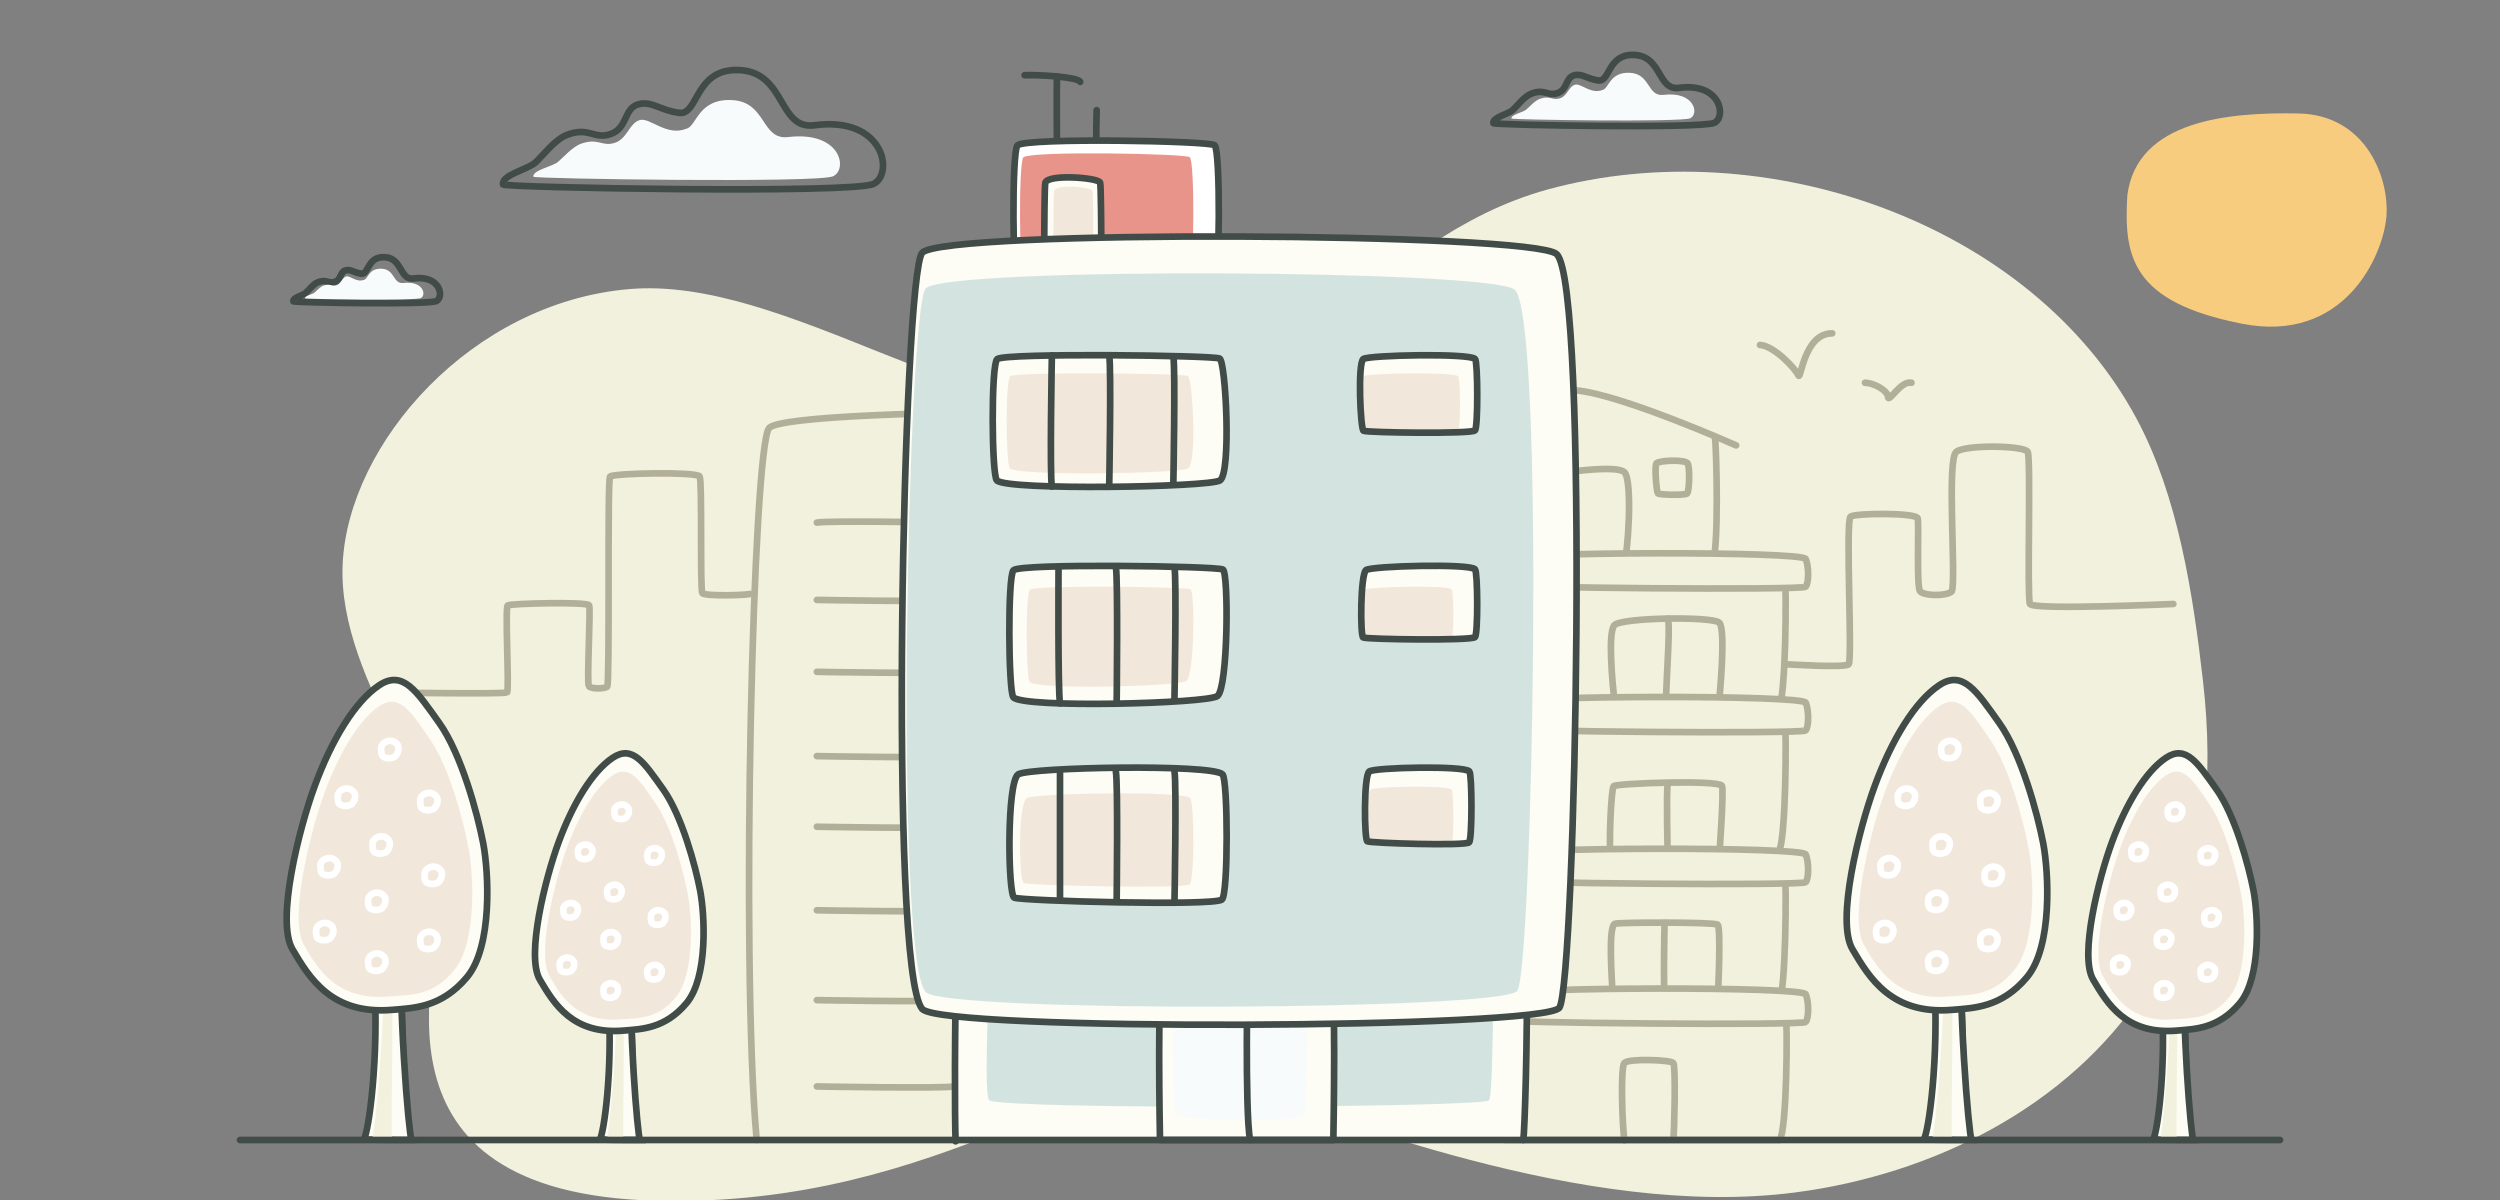 <svg width="375" height="180" viewBox="0 0 375 180" fill="none" xmlns="http://www.w3.org/2000/svg">
<rect x="0" y="0" width="375" height="180" fill="#808080" stroke="none"/>
<g clip-path="url(#clip0_8910_57676)">
<path d="M344.739 17.018C354.984 17.205 358.461 26.845 357.952 32.585C357.443 38.325 351.689 51.58 336.302 48.558C319.742 45.308 318.555 38.504 319.098 29.302C320.546 17.936 334.494 16.829 344.739 17.018Z" fill="#F8CC7E"/>
<path d="M323.94 144.79C331.05 131.61 332.1 116.59 330.44 102.07C328.96 89.19 326.73 74.43 320.49 62.81C304.69 33.37 264.69 19.55 232.23 28.4C218.69 32.11 209.19 40.65 198.32 48.8C190.28 54.82 181.46 60.7 171.07 61.9C146.2 64.78 117.89 41.31 94.3 43.37C70.71 45.43 52.28 66.43 51.4 84.55C50.52 102.67 68.55 121.21 66.84 133.56C65.13 145.92 53.97 178.87 98.14 180.1C142.31 181.34 165.47 156.62 182.63 161.98C199.79 167.33 237.52 182.99 269.26 178.87C289.96 176.18 310.21 166.02 321.57 148.74C322.42 147.45 323.21 146.13 323.93 144.78L323.94 144.79Z" fill="#F2F1DD"/>
<path d="M224.005 18.474C224.047 18.754 255.35 19.326 257.163 18.42C258.976 17.514 258.117 12.343 251.861 13.178C248.623 13.607 249.321 8.508 245.23 8.246C241.139 7.983 241.514 12.295 239.773 12.069C238.031 11.842 237.28 10.959 236.081 11.311C234.811 11.687 235.157 13.428 233.642 13.959C232.127 14.49 231.722 13.267 229.706 14.049C228.645 14.46 227.607 15.85 226.921 16.494C226.235 17.138 223.88 17.603 224.005 18.474Z" stroke="#414C48" stroke-miterlimit="10"/>
<path d="M226.721 17.778C226.753 17.966 252.152 18.35 253.52 17.742C254.887 17.135 254.239 13.669 249.521 14.229C247.078 14.516 247.605 11.099 244.519 10.923C241.433 10.747 241.329 13.3 240.403 13.485C238.645 14.195 237.164 12.468 236.26 12.704C235.302 12.956 235.133 14.396 233.99 14.752C232.848 15.108 232.542 14.289 231.022 14.812C230.221 15.088 229.438 16.019 228.921 16.451C228.404 16.883 226.627 17.195 226.721 17.778Z" fill="#F8FBFB"/>
<path d="M44.003 45.196C44.03 45.377 64.285 45.748 65.458 45.161C66.632 44.574 66.076 41.229 62.028 41.769C59.932 42.047 60.384 38.748 57.737 38.578C55.09 38.408 55.333 41.198 54.206 41.051C53.079 40.905 52.593 40.334 51.817 40.561C50.995 40.804 51.219 41.931 50.239 42.275C49.259 42.618 48.996 41.827 47.692 42.332C47.005 42.599 46.334 43.498 45.89 43.915C45.446 44.331 43.922 44.632 44.003 45.196Z" stroke="#414C48" stroke-miterlimit="10"/>
<path d="M45.761 44.746C45.782 44.868 62.216 45.116 63.101 44.723C63.986 44.33 63.567 42.087 60.514 42.449C58.933 42.636 59.274 40.424 57.277 40.31C55.281 40.197 55.213 41.849 54.614 41.968C53.477 42.428 52.518 41.31 51.933 41.463C51.313 41.626 51.204 42.558 50.465 42.788C49.725 43.018 49.527 42.488 48.544 42.827C48.026 43.005 47.519 43.608 47.184 43.887C46.85 44.167 45.7 44.368 45.761 44.746Z" fill="#F8FBFB"/>
<path d="M75.45 27.669C75.52 28.139 128.01 29.099 131.05 27.579C134.09 26.059 132.65 17.389 122.16 18.789C116.73 19.509 117.9 10.959 111.04 10.519C104.18 10.079 104.81 17.309 101.89 16.929C98.971 16.549 97.71 15.069 95.7 15.659C93.57 16.289 94.15 19.209 91.611 20.099C89.07 20.989 88.39 18.939 85.01 20.249C83.23 20.939 81.49 23.269 80.34 24.349C79.19 25.429 75.24 26.209 75.45 27.669Z" stroke="#414C48" stroke-miterlimit="10"/>
<path d="M80.006 26.51C80.059 26.825 122.649 27.468 124.941 26.45C127.234 25.431 126.148 19.619 118.236 20.558C114.141 21.04 115.023 15.309 109.849 15.015C104.675 14.72 104.5 19.002 102.948 19.311C100 20.502 97.516 17.606 96 18.002C94.394 18.424 94.11 20.839 92.195 21.436C90.279 22.032 89.766 20.658 87.217 21.536C85.874 21.999 84.562 23.561 83.694 24.285C82.827 25.008 79.848 25.531 80.006 26.51Z" fill="#F8FBFB"/>
<path d="M158.54 22.748C158.54 22.748 158.48 12.979 158.54 11.479" stroke="#414C48" stroke-linecap="round" stroke-linejoin="round"/>
<path d="M164.5 16.529C164.5 16.529 164.36 21.069 164.5 22.749" stroke="#414C48" stroke-linecap="round" stroke-linejoin="round"/>
<path d="M113.5 171.002C111.04 143.752 112.96 66.719 115.38 64.189C118.73 60.689 206.96 61.159 210.53 64.399C214.76 68.239 213.39 146.672 211.5 171.002" stroke="#B2AF99" stroke-linecap="round" stroke-linejoin="round"/>
<path d="M142.21 78.391C142.21 78.391 124.28 78.061 122.53 78.391" stroke="#B2AF99" stroke-linecap="round" stroke-linejoin="round"/>
<path d="M122.53 89.986C122.53 89.986 140.46 90.316 142.21 89.986" stroke="#B2AF99" stroke-linecap="round" stroke-linejoin="round"/>
<path d="M122.53 100.775C122.53 100.775 140.46 101.105 142.21 100.775" stroke="#B2AF99" stroke-linecap="round" stroke-linejoin="round"/>
<path d="M122.53 113.416C122.53 113.416 140.46 113.746 142.21 113.416" stroke="#B2AF99" stroke-linecap="round" stroke-linejoin="round"/>
<path d="M122.53 124.01C122.53 124.01 140.46 124.34 142.21 124.01" stroke="#B2AF99" stroke-linecap="round" stroke-linejoin="round"/>
<path d="M122.53 136.541C122.53 136.541 140.46 136.871 142.21 136.541" stroke="#B2AF99" stroke-linecap="round" stroke-linejoin="round"/>
<path d="M122.53 150.018C122.53 150.018 140.46 150.348 142.21 150.018" stroke="#B2AF99" stroke-linecap="round" stroke-linejoin="round"/>
<path d="M122.53 162.971C122.53 162.971 141.28 163.301 143.11 162.971" stroke="#B2AF99" stroke-linecap="round" stroke-linejoin="round"/>
<path d="M56 103.865C57.058 103.865 75.692 104.157 76.055 103.865C76.418 103.573 75.718 91.083 76.165 90.804C76.613 90.526 88.126 90.234 88.373 90.804C88.619 91.375 87.996 102.505 88.334 102.933C88.671 103.361 90.657 103.348 91.079 102.991C91.501 102.634 91.073 72.004 91.507 71.486C91.942 70.967 104.539 70.734 104.948 71.466C105.357 72.199 104.98 88.502 105.357 88.982C105.733 89.462 112.637 89.319 113 88.982" stroke="#B2AF99" stroke-miterlimit="10"/>
<path d="M235.3 70.808C235.3 70.808 242.45 69.768 243.64 70.808C244.99 71.998 244.11 84.048 243.64 83.978C243.17 83.908 234.04 83.978 234.04 83.978L235.31 70.808H235.3Z" stroke="#B2AF99" stroke-linecap="round" stroke-linejoin="round"/>
<path d="M230 85.253C258.89 85.253 267.47 85.003 267.73 86.443C267.99 87.883 267.9 104.813 266.8 106.203H225.86C225.86 106.203 225.08 90.263 225.16 87.713C225.24 85.163 230 85.253 230 85.253Z" stroke="#B2AF99" stroke-linecap="round" stroke-linejoin="round"/>
<path d="M242.14 104.968C241.85 102.248 241.17 94.958 242.14 93.788C243.11 92.618 256.84 92.428 257.89 93.398C258.94 94.368 257.89 104.968 257.89 104.968" stroke="#B2AF99" stroke-linecap="round" stroke-linejoin="round"/>
<path d="M250 106.199C249.62 105.169 250.69 93.839 250.16 92.799" stroke="#B2AF99" stroke-linecap="round" stroke-linejoin="round"/>
<path d="M230 106.808C258.89 106.808 267.47 106.558 267.73 107.998C267.99 109.438 267.9 126.368 266.8 127.758H225.86C225.86 127.758 225.08 111.818 225.16 109.268C225.24 106.718 230 106.808 230 106.808Z" stroke="#B2AF99" stroke-linecap="round" stroke-linejoin="round"/>
<path d="M241.64 128.778C241.27 127.358 241.66 118.338 242.05 117.918C242.44 117.498 257.68 116.958 258.29 117.858C258.62 118.358 257.9 128.288 257.9 128.288" stroke="#B2AF99" stroke-linecap="round" stroke-linejoin="round"/>
<path d="M250.16 128.777C250.16 128.777 249.92 118.527 250.16 117.627" stroke="#B2AF99" stroke-linecap="round" stroke-linejoin="round"/>
<path d="M230 129.558C258.89 129.558 267.47 129.308 267.73 130.748C267.99 132.188 267.9 149.118 266.8 150.508H225.86C225.86 150.508 225.08 134.568 225.16 132.018C225.24 129.468 230 129.558 230 129.558Z" stroke="#B2AF99" stroke-linecap="round" stroke-linejoin="round"/>
<path d="M241.91 149.398C241.81 147.278 241.15 138.758 242.28 138.548C243.41 138.338 257.15 138.298 257.65 138.698C258.15 139.098 257.75 148.788 257.65 149.488" stroke="#B2AF99" stroke-linecap="round" stroke-linejoin="round"/>
<path d="M249.68 138.643C249.68 138.643 249.45 149.393 249.77 150.003" stroke="#B2AF99" stroke-linecap="round" stroke-linejoin="round"/>
<path d="M257.23 65.5C257.48 66.94 257.89 83.25 256.78 84.64H215.84C215.84 84.64 215.06 68.7 215.14 66.15C215.22 63.6 219.98 63.69 219.98 63.69" stroke="#B2AF99" stroke-linecap="round" stroke-linejoin="round"/>
<path d="M225.48 83.862C227.14 82.772 270.39 82.642 270.87 83.852C271.35 85.062 271.33 87.472 270.85 88.012C270.37 88.552 225.07 88.192 223.98 87.652C222.89 87.112 223.18 85.372 225.47 83.862H225.48Z" fill="#F2F1DD" stroke="#B2AF99" stroke-linecap="round" stroke-linejoin="round"/>
<path d="M225.48 105.417C227.14 104.327 270.39 104.197 270.87 105.407C271.35 106.617 271.33 109.027 270.85 109.567C270.37 110.107 225.07 109.747 223.98 109.207C222.89 108.667 223.18 106.927 225.47 105.417H225.48Z" fill="#F2F1DD" stroke="#B2AF99" stroke-linecap="round" stroke-linejoin="round"/>
<path d="M225.48 128.183C227.14 127.093 270.39 126.963 270.87 128.173C271.35 129.383 271.33 131.793 270.85 132.333C270.37 132.873 225.07 132.513 223.98 131.973C222.89 131.433 223.18 129.693 225.47 128.183H225.48Z" fill="#F2F1DD" stroke="#B2AF99" stroke-linecap="round" stroke-linejoin="round"/>
<path d="M229.88 151.018C258.975 151.018 267.615 150.779 267.877 152.153C268.139 153.527 268.049 169.676 266.941 171.002H225.711C225.711 171.002 224.925 155.797 225.006 153.364C225.086 150.932 229.88 151.018 229.88 151.018Z" stroke="#B2AF99" stroke-linecap="round" stroke-linejoin="round"/>
<path d="M225.48 149.151C227.14 148.061 270.39 147.932 270.87 149.142C271.35 150.352 271.33 152.762 270.85 153.302C270.37 153.842 225.07 153.482 223.98 152.942C222.89 152.402 223.18 150.661 225.47 149.151H225.48Z" fill="#F2F1DD" stroke="#B2AF99" stroke-linecap="round" stroke-linejoin="round"/>
<path d="M260.42 66.809C260.42 66.809 243.05 59.089 236.33 58.549" stroke="#B2AF99" stroke-linecap="round" stroke-linejoin="round"/>
<path d="M248.47 69.5C248.78 69.06 252.89 68.87 253.18 69.55C253.47 70.23 253.43 73.59 253.06 74.03C252.82 74.31 248.88 74.25 248.68 74C248.48 73.75 248.15 69.94 248.47 69.49V69.5Z" stroke="#B2AF99" stroke-linecap="round" stroke-linejoin="round"/>
<path d="M243.66 171.062C243.35 169.022 243.04 160.142 243.66 159.442C244.28 158.742 250.61 158.982 251 159.442C251.39 159.902 251.15 169.862 251 170.902" stroke="#B2AF99" stroke-linecap="round" stroke-linejoin="round"/>
<path d="M152.64 21.78C154.18 20.62 181.41 21.13 182.19 21.78C183.1 22.53 182.98 42.37 182.13 43.18C180.97 44.29 153.72 43.82 152.69 43.28C151.86 42.84 151.75 22.45 152.63 21.79L152.64 21.78Z" fill="white" stroke="#414C48" stroke-linecap="round" stroke-linejoin="round"/>
<path d="M153.526 23.579C154.825 22.611 177.808 23.037 178.467 23.579C179.235 24.205 179.134 40.762 178.416 41.438C177.437 42.364 154.437 41.972 153.568 41.521C152.867 41.154 152.774 24.138 153.517 23.587L153.526 23.579Z" fill="#E9948A"/>
<path d="M156.81 27.391C157.24 26.071 164.8 26.651 165.02 27.391C165.27 28.251 165.24 50.901 165 51.811C164.68 53.071 157.11 52.541 156.82 51.921C156.59 51.421 156.56 28.151 156.8 27.391H156.81Z" fill="#FDFCF5" stroke="#414C48" stroke-linecap="round" stroke-linejoin="round"/>
<path d="M158.124 28.638C158.425 27.571 163.724 28.04 163.878 28.638C164.053 29.334 164.032 47.645 163.864 48.381C163.64 49.399 158.334 48.971 158.131 48.47C157.97 48.065 157.949 29.253 158.117 28.638H158.124Z" fill="#F2E7DB"/>
<path d="M143.34 171.198C143.06 164.198 143.25 118.888 145.69 117.378C148.53 115.618 223.12 115.858 226.14 117.488C230.3 119.738 228.88 168.172 228.5 171.002" fill="#FDFCF5"/>
<path d="M143.34 171.198C143.06 164.198 143.25 118.888 145.69 117.378C148.53 115.618 223.12 115.858 226.14 117.488C230.3 119.738 228.88 168.172 228.5 171.002" stroke="#414C48" stroke-linecap="round" stroke-linejoin="round"/>
<path d="M223.746 116.002C223.992 122.179 224.304 164.104 223.361 165.05C222.274 166.137 151.036 166.489 148.38 165.05C146.965 163.62 149.932 118.973 150.266 116.476" fill="#D3E4E0"/>
<path d="M199.5 144.493C198.5 143.493 175.5 142.997 174.5 144.497C173.5 145.996 174 170.999 174 170.999H200C200 170.999 200.5 145.493 199.5 144.493Z" fill="#FDFCF5" stroke="#414C48" stroke-linecap="round" stroke-linejoin="round"/>
<path d="M176.476 167.279C177.238 168.044 194.762 168.424 195.524 167.277C196.286 166.13 195.905 147.002 195.905 147.002L176.095 147.002C176.095 147.002 175.714 166.514 176.476 167.279Z" fill="#F8FBFB"/>
<path d="M187.14 145.42C187.14 145.42 186.71 166.296 187.5 171.006" stroke="#414C48" stroke-linecap="round" stroke-linejoin="round"/>
<path d="M138.34 151.36C133.19 145.46 135.46 40.91 138.34 37.9C141.69 34.4 229.92 34.87 233.49 38.11C238.41 42.58 236.34 147.2 233.92 151.14C231.96 154.33 141.29 154.73 138.34 151.35V151.36Z" fill="#FDFCF5" stroke="#414C48" stroke-linecap="round" stroke-linejoin="round"/>
<path d="M138.85 148.812C134.068 143.323 136.176 46.062 138.85 43.261C141.961 40.005 223.898 40.443 227.213 43.457C231.782 47.615 229.86 144.942 227.613 148.607C225.792 151.575 141.59 151.947 138.85 148.803V148.812Z" fill="#D3E4E0"/>
<path d="M204.492 53.57C205.342 52.97 220.482 52.67 221.272 53.57C221.672 54.03 221.722 63.89 221.242 64.29C220.582 64.84 205.112 64.61 204.532 64.34C204.062 64.12 203.632 54.18 204.502 53.57H204.492Z" fill="#FDFCF5"/>
<path d="M204.419 56.442C205.144 55.977 218.057 55.745 218.731 56.442C219.072 56.798 219.115 64.432 218.706 64.742C218.143 65.168 204.948 64.99 204.453 64.78C204.053 64.61 203.686 56.914 204.428 56.442H204.419Z" fill="#F2E7DB"/>
<path d="M204.492 53.851C205.342 53.251 220.482 52.951 221.272 53.851C221.672 54.311 221.722 64.171 221.242 64.571C220.582 65.121 205.112 64.891 204.532 64.621C204.062 64.401 203.632 54.461 204.502 53.851H204.492Z" stroke="#414C48" stroke-linecap="round" stroke-linejoin="round"/>
<path d="M204.749 85.629C205.599 85.029 220.299 84.629 221.079 85.529C221.479 85.99 221.539 95.299 221.059 95.71C220.399 96.26 204.889 96.04 204.299 95.76C203.829 95.54 203.869 86.24 204.739 85.62L204.749 85.629Z" fill="#FDFCF5"/>
<path d="M204.603 88.456C205.287 88.022 217.115 87.732 217.742 88.384C218.064 88.717 218.113 95.459 217.726 95.756C217.195 96.154 204.715 95.995 204.24 95.792C203.862 95.633 203.894 88.898 204.595 88.449L204.603 88.456Z" fill="#F2E7DB"/>
<path d="M183 72.07C181.3 73.09 151.1 73.61 149.53 72.07C148.74 71.3 148.64 54.54 149.59 53.85C150.91 52.91 181.77 53.3 182.93 53.77C183.87 54.14 184.72 71.03 182.99 72.07H183Z" fill="#FDFCF5" stroke="#414C48" stroke-linecap="round" stroke-linejoin="round"/>
<path d="M178.211 70.266C176.854 71.04 152.75 71.435 151.497 70.266C150.866 69.682 150.787 56.962 151.545 56.438C152.598 55.725 177.229 56.021 178.155 56.378C178.905 56.658 179.583 69.477 178.203 70.266H178.211Z" fill="#F2E7DB"/>
<path d="M205.655 115.57C206.505 114.97 219.885 114.67 220.665 115.57C221.065 116.03 221.095 125.82 220.615 126.22C219.955 126.77 205.935 126.33 205.355 126.06C204.885 125.84 204.785 116.18 205.655 115.57Z" fill="#FDFCF5"/>
<path d="M205.533 118.447C206.225 117.977 217.117 117.742 217.752 118.447C218.077 118.808 218.102 126.482 217.711 126.795C217.174 127.227 205.761 126.882 205.289 126.67C204.907 126.498 204.825 118.925 205.533 118.447Z" fill="#F2E7DB"/>
<path d="M204.931 85.497C205.781 84.897 220.481 84.497 221.261 85.397C221.661 85.857 221.721 95.167 221.241 95.577C220.581 96.127 205.071 95.907 204.481 95.627C204.011 95.407 204.051 86.107 204.921 85.487L204.931 85.497Z" stroke="#414C48" stroke-linecap="round" stroke-linejoin="round"/>
<path d="M182.61 104.412C181.02 105.532 153.48 106.282 152 104.592C151.26 103.742 151.13 86.282 152.03 85.522C153.27 84.482 182.34 84.912 183.43 85.422C184.31 85.832 184.23 103.272 182.6 104.412H182.61Z" fill="#FDFCF5" stroke="#414C48" stroke-linecap="round" stroke-linejoin="round"/>
<path d="M177.943 102.153C176.723 102.965 155.596 103.508 154.461 102.283C153.893 101.667 153.793 89.015 154.484 88.464C155.435 87.71 177.736 88.022 178.572 88.392C179.247 88.689 179.186 101.327 177.935 102.153H177.943Z" fill="#F2E7DB"/>
<path d="M205.402 115.711C206.252 115.111 219.632 114.811 220.412 115.711C220.812 116.171 220.842 125.961 220.362 126.361C219.702 126.911 205.682 126.471 205.102 126.201C204.632 125.981 204.532 116.321 205.402 115.711Z" stroke="#414C48" stroke-linecap="round" stroke-linejoin="round"/>
<path d="M152.74 116.146C154.47 115.086 181.77 114.556 183.38 116.146C184.19 116.946 184.26 134.236 183.28 134.946C181.93 135.926 153.33 135.136 152.14 134.656C151.18 134.266 150.98 117.216 152.75 116.136L152.74 116.146Z" fill="#FDFCF5" stroke="#414C48" stroke-linecap="round" stroke-linejoin="round"/>
<path d="M154.057 119.695C155.437 118.963 177.22 118.597 178.504 119.695C179.151 120.248 179.206 132.189 178.424 132.679C177.347 133.356 154.528 132.81 153.578 132.479C152.812 132.209 152.653 120.434 154.065 119.688L154.057 119.695Z" fill="#F2E7DB"/>
<path d="M157.78 53.307C157.78 53.307 157.45 71.237 157.78 72.987" stroke="#414C48" stroke-linecap="round" stroke-linejoin="round"/>
<path d="M166.38 72.989C166.38 72.989 166.71 55.059 166.38 53.309" stroke="#414C48" stroke-linecap="round" stroke-linejoin="round"/>
<path d="M176 72.504C176 72.504 176.33 55.254 176 53.504" stroke="#414C48" stroke-linecap="round" stroke-linejoin="round"/>
<path d="M158.78 85.08C158.78 85.08 158.67 103.752 159 105.502" stroke="#414C48" stroke-linecap="round" stroke-linejoin="round"/>
<path d="M167.5 105.502C167.5 105.502 167.71 86.83 167.38 85.08" stroke="#414C48" stroke-linecap="round" stroke-linejoin="round"/>
<path d="M176.17 104.76C176.17 104.76 176.5 86.83 176.17 85.08" stroke="#414C48" stroke-linecap="round" stroke-linejoin="round"/>
<path d="M159 116.002C159 116.002 159 133.312 159 135.002" stroke="#414C48" stroke-linecap="round" stroke-linejoin="round"/>
<path d="M167.5 135.002C167.5 135.002 167.71 117.486 167.38 115.736" stroke="#414C48" stroke-linecap="round" stroke-linejoin="round"/>
<path d="M176.17 135.42C176.17 135.42 176.5 117.49 176.17 115.74" stroke="#414C48" stroke-linecap="round" stroke-linejoin="round"/>
<path d="M153.69 11.279C155.78 11.199 161.68 11.529 162.03 12.279" stroke="#414C48" stroke-linecap="round" stroke-linejoin="round"/>
<path d="M96.591 144.214C97.483 142.376 97.839 141.199 97.839 141.199" stroke="#414C48" stroke-miterlimit="10" stroke-linecap="round"/>
<path d="M95.103 146.103C96.203 146.234 99.978 145.6 99.978 145.6" stroke="#414C48" stroke-miterlimit="10" stroke-linecap="round"/>
<path d="M94.118 139.849C94.474 139.23 95.831 136.801 95.831 136.801" stroke="#414C48" stroke-miterlimit="10" stroke-linecap="round"/>
<path d="M91.037 139.354C90.791 137.947 90.134 136.946 89.866 136.432" stroke="#414C48" stroke-miterlimit="10" stroke-linecap="round"/>
<path d="M97.537 130.818C98.235 131.215 94.57 134.787 94.046 135.184C93.872 135.184 93.697 133.483 93.859 133.409C94.732 133.012 97.188 130.62 97.537 130.818Z" fill="#F2F1DD" stroke="#414C48"/>
<path d="M93.429 131.545C92.624 130.374 91.847 129.236 91.448 128.398" stroke="#414C48" stroke-miterlimit="10" stroke-linecap="round"/>
<path d="M87.367 136.831C86.272 137.379 92.018 142.303 92.839 142.85C93.112 142.85 93.64 141.31 93.386 141.209C92.018 140.662 87.914 136.558 87.367 136.831Z" fill="#F2F1DD" stroke="#414C48"/>
<path d="M101.821 141.211C103.264 141.707 95.688 146.175 94.605 146.671C94.245 146.671 93.549 145.274 93.884 145.182C95.688 144.686 101.099 140.963 101.821 141.211Z" fill="#F2F1DD" stroke="#414C48"/>
<path d="M95.382 170.877C95.13 170.313 94.758 153.712 94.435 143.414C94.019 130.303 94.342 122.758 93.461 122.917C92.722 123.053 93.045 137.045 92.498 150.062C92.066 160.311 91.344 169.99 90.9 170.822C92.361 170.893 95.382 170.877 95.382 170.877Z" fill="#FDFCF5" stroke="#414C48" stroke-miterlimit="10"/>
<path d="M95.984 170.99C95.646 170.424 94.22 153.537 94.712 143.42C94.154 130.258 94.588 122.683 93.404 122.842C92.412 122.98 92.015 137.173 91.28 150.241C91.92 160.826 90.56 170.1 89.965 170.935C91.927 171.006 95.984 170.99 95.984 170.99Z" fill="#FDFCF5" stroke="#414C48" stroke-miterlimit="10"/>
<path d="M93.521 170.72C93.368 170.161 93.719 153.855 93.521 143.635C93.267 130.623 94.059 123.232 93.521 123.389C93.07 123.525 92.916 137.414 92.582 150.334C92.318 160.505 91.33 169.895 91.059 170.72C91.951 170.791 93.521 170.72 93.521 170.72Z" fill="#F2F1DD"/>
<path d="M93.56 154.588C96.225 154.358 99.749 154.33 102.982 150.461C106.216 146.593 105.724 137.241 105.023 133.586C104.323 129.931 102.282 122.336 99.469 118.397C96.657 114.457 94.9 111.644 91.875 113.685C88.849 115.726 85.932 120.52 83.787 126.342C81.807 131.726 78.863 143.359 80.975 146.948C83.087 150.538 85.905 155.244 93.56 154.588Z" fill="#FDFCF5" stroke="#414C48" stroke-miterlimit="10"/>
<path d="M93.235 152.888C95.541 152.681 98.634 152.996 101.432 149.508C104.23 146.021 103.804 137.591 103.198 134.296C102.592 131.001 100.826 124.155 98.393 120.603C95.959 117.052 94.439 114.516 91.821 116.356C89.203 118.196 86.679 122.517 84.823 127.765C83.109 132.619 80.562 143.106 82.39 146.342C84.217 149.577 86.611 153.48 93.235 152.888Z" fill="#F2E7DB"/>
<path d="M88.328 128.721C88.635 128.551 88.788 128.137 88.832 127.991C88.899 127.76 88.873 127.347 88.799 127.244C88.105 126.27 87.058 126.772 86.818 127.195C86.626 127.391 86.651 128.188 86.809 128.523C86.968 128.859 87.815 129.004 88.328 128.721Z" stroke="white" stroke-miterlimit="10"/>
<path d="M86.139 137.481C86.446 137.311 86.6 136.897 86.643 136.751C86.71 136.519 86.684 136.107 86.611 136.003C85.917 135.03 84.87 135.531 84.63 135.955C84.437 136.15 84.462 136.947 84.62 137.283C84.779 137.618 85.626 137.763 86.139 137.481Z" stroke="white" stroke-miterlimit="10"/>
<path d="M93.8 122.707C94.107 122.538 94.26 122.123 94.303 121.977C94.371 121.746 94.345 121.334 94.271 121.23C93.577 120.256 92.53 120.758 92.29 121.181C92.097 121.377 92.122 122.174 92.281 122.509C92.439 122.845 93.287 122.99 93.8 122.707Z" stroke="white" stroke-miterlimit="10"/>
<path d="M92.706 134.744C93.013 134.575 93.166 134.16 93.209 134.014C93.277 133.783 93.251 133.371 93.177 133.267C92.483 132.293 91.436 132.795 91.196 133.218C91.003 133.414 91.028 134.211 91.187 134.547C91.345 134.882 92.192 135.027 92.706 134.744Z" stroke="white" stroke-miterlimit="10"/>
<path d="M98.725 129.268C99.031 129.098 99.185 128.684 99.228 128.538C99.295 128.306 99.27 127.894 99.196 127.79C98.502 126.817 97.455 127.318 97.215 127.742C97.022 127.938 97.047 128.735 97.206 129.07C97.364 129.405 98.211 129.55 98.725 129.268Z" stroke="white" stroke-miterlimit="10"/>
<path d="M99.272 138.567C99.579 138.397 99.732 137.983 99.775 137.837C99.843 137.605 99.817 137.193 99.743 137.089C99.049 136.116 98.002 136.617 97.762 137.041C97.569 137.236 97.594 138.033 97.753 138.369C97.911 138.704 98.758 138.849 99.272 138.567Z" stroke="white" stroke-miterlimit="10"/>
<path d="M85.592 145.676C85.899 145.506 86.053 145.092 86.096 144.946C86.163 144.715 86.137 144.302 86.063 144.199C85.37 143.225 84.323 143.727 84.082 144.15C83.89 144.346 83.915 145.143 84.073 145.478C84.232 145.814 85.079 145.959 85.592 145.676Z" stroke="white" stroke-miterlimit="10"/>
<path d="M92.158 149.518C92.465 149.348 92.619 148.934 92.662 148.788C92.729 148.556 92.704 148.144 92.63 148.04C91.936 147.067 90.889 147.568 90.649 147.992C90.456 148.188 90.481 148.985 90.639 149.32C90.798 149.655 91.645 149.8 92.158 149.518Z" stroke="white" stroke-miterlimit="10"/>
<path d="M92.158 141.852C92.465 141.682 92.619 141.268 92.662 141.122C92.729 140.89 92.704 140.478 92.63 140.374C91.936 139.401 90.889 139.902 90.649 140.326C90.456 140.522 90.481 141.319 90.639 141.654C90.798 141.989 91.645 142.134 92.158 141.852Z" stroke="white" stroke-miterlimit="10"/>
<path d="M98.725 146.772C99.031 146.602 99.185 146.188 99.228 146.042C99.295 145.81 99.27 145.398 99.196 145.294C98.502 144.321 97.455 144.822 97.215 145.246C97.022 145.441 97.047 146.238 97.206 146.574C97.364 146.909 98.211 147.054 98.725 146.772Z" stroke="white" stroke-miterlimit="10"/>
<path d="M329.591 144.214C330.483 142.376 330.839 141.199 330.839 141.199" stroke="#414C48" stroke-miterlimit="10" stroke-linecap="round"/>
<path d="M328.103 146.103C329.203 146.234 332.978 145.6 332.978 145.6" stroke="#414C48" stroke-miterlimit="10" stroke-linecap="round"/>
<path d="M327.118 139.849C327.474 139.23 328.831 136.801 328.831 136.801" stroke="#414C48" stroke-miterlimit="10" stroke-linecap="round"/>
<path d="M324.037 139.354C323.791 137.947 323.134 136.946 322.866 136.432" stroke="#414C48" stroke-miterlimit="10" stroke-linecap="round"/>
<path d="M330.537 130.818C331.235 131.215 327.57 134.787 327.046 135.184C326.872 135.184 326.697 133.483 326.859 133.409C327.732 133.012 330.188 130.62 330.537 130.818Z" fill="#F2F1DD" stroke="#414C48"/>
<path d="M326.429 131.545C325.624 130.374 324.847 129.236 324.448 128.398" stroke="#414C48" stroke-miterlimit="10" stroke-linecap="round"/>
<path d="M320.367 136.831C319.272 137.379 325.018 142.303 325.839 142.85C326.112 142.85 326.64 141.31 326.386 141.209C325.018 140.662 320.914 136.558 320.367 136.831Z" fill="#F2F1DD" stroke="#414C48"/>
<path d="M334.821 141.211C336.264 141.707 328.688 146.175 327.605 146.671C327.245 146.671 326.549 145.274 326.884 145.182C328.688 144.686 334.099 140.963 334.821 141.211Z" fill="#F2F1DD" stroke="#414C48"/>
<path d="M328.382 170.877C328.13 170.313 327.758 153.712 327.435 143.414C327.019 130.303 327.342 122.758 326.461 122.917C325.722 123.053 326.045 137.045 325.498 150.062C325.066 160.311 324.344 169.99 323.9 170.822C325.361 170.893 328.382 170.877 328.382 170.877Z" fill="#FDFCF5" stroke="#414C48" stroke-miterlimit="10"/>
<path d="M328.984 170.99C328.646 170.424 327.22 153.537 327.712 143.42C327.154 130.258 327.587 122.683 326.404 122.842C325.412 122.98 325.015 137.173 324.28 150.241C324.92 160.826 323.56 170.1 322.965 170.935C324.927 171.006 328.984 170.99 328.984 170.99Z" fill="#FDFCF5" stroke="#414C48" stroke-miterlimit="10"/>
<path d="M326.521 170.72C326.368 170.161 326.718 153.855 326.521 143.635C326.268 130.623 327.059 123.232 326.521 123.389C326.07 123.525 325.916 137.414 325.582 150.334C325.318 160.505 324.33 169.895 324.059 170.72C324.951 170.791 326.521 170.72 326.521 170.72Z" fill="#F2F1DD"/>
<path d="M326.56 154.588C329.225 154.358 332.749 154.33 335.982 150.461C339.216 146.593 338.724 137.241 338.023 133.586C337.323 129.931 335.282 122.336 332.469 118.397C329.657 114.457 327.901 111.644 324.875 113.685C321.849 115.726 318.932 120.52 316.787 126.342C314.807 131.726 311.863 143.359 313.975 146.948C316.087 150.538 318.905 155.244 326.56 154.588Z" fill="#FDFCF5" stroke="#414C48" stroke-miterlimit="10"/>
<path d="M326.235 152.888C328.541 152.681 331.634 152.996 334.432 149.508C337.23 146.021 336.804 137.591 336.198 134.296C335.592 131.001 333.826 124.155 331.393 120.603C328.959 117.052 327.439 114.516 324.821 116.356C322.203 118.196 319.679 122.517 317.823 127.765C316.109 132.619 313.562 143.106 315.39 146.342C317.217 149.577 319.611 153.48 326.235 152.888Z" fill="#F2E7DB"/>
<path d="M321.328 128.721C321.635 128.551 321.789 128.137 321.832 127.991C321.899 127.76 321.873 127.347 321.799 127.244C321.105 126.27 320.058 126.772 319.818 127.195C319.625 127.391 319.651 128.188 319.809 128.523C319.967 128.859 320.815 129.004 321.328 128.721Z" stroke="white" stroke-miterlimit="10"/>
<path d="M319.139 137.481C319.446 137.311 319.6 136.897 319.643 136.751C319.71 136.519 319.685 136.107 319.611 136.003C318.917 135.03 317.87 135.531 317.63 135.955C317.437 136.15 317.462 136.947 317.62 137.283C317.779 137.618 318.626 137.763 319.139 137.481Z" stroke="white" stroke-miterlimit="10"/>
<path d="M326.8 122.707C327.107 122.538 327.26 122.123 327.303 121.977C327.371 121.746 327.345 121.334 327.271 121.23C326.577 120.256 325.53 120.758 325.29 121.181C325.097 121.377 325.122 122.174 325.281 122.509C325.439 122.845 326.287 122.99 326.8 122.707Z" stroke="white" stroke-miterlimit="10"/>
<path d="M325.706 134.744C326.013 134.575 326.166 134.16 326.209 134.014C326.277 133.783 326.251 133.371 326.177 133.267C325.483 132.293 324.436 132.795 324.196 133.218C324.003 133.414 324.028 134.211 324.187 134.547C324.345 134.882 325.193 135.027 325.706 134.744Z" stroke="white" stroke-miterlimit="10"/>
<path d="M331.725 129.268C332.032 129.098 332.185 128.684 332.228 128.538C332.295 128.306 332.27 127.894 332.196 127.79C331.502 126.817 330.455 127.318 330.215 127.742C330.022 127.938 330.047 128.735 330.206 129.07C330.364 129.405 331.211 129.55 331.725 129.268Z" stroke="white" stroke-miterlimit="10"/>
<path d="M332.272 138.567C332.579 138.397 332.732 137.983 332.775 137.837C332.843 137.605 332.817 137.193 332.743 137.089C332.049 136.116 331.002 136.617 330.762 137.041C330.569 137.236 330.594 138.033 330.753 138.369C330.911 138.704 331.758 138.849 332.272 138.567Z" stroke="white" stroke-miterlimit="10"/>
<path d="M318.592 145.676C318.899 145.506 319.053 145.092 319.096 144.946C319.163 144.715 319.137 144.302 319.063 144.199C318.369 143.225 317.322 143.727 317.083 144.15C316.89 144.346 316.915 145.143 317.073 145.478C317.232 145.814 318.079 145.959 318.592 145.676Z" stroke="white" stroke-miterlimit="10"/>
<path d="M325.158 149.518C325.465 149.348 325.619 148.934 325.662 148.788C325.729 148.556 325.704 148.144 325.63 148.04C324.936 147.067 323.889 147.568 323.649 147.992C323.456 148.188 323.481 148.985 323.639 149.32C323.798 149.655 324.645 149.8 325.158 149.518Z" stroke="white" stroke-miterlimit="10"/>
<path d="M325.158 141.852C325.465 141.682 325.619 141.268 325.662 141.122C325.729 140.89 325.704 140.478 325.63 140.374C324.936 139.401 323.889 139.902 323.649 140.326C323.456 140.522 323.481 141.319 323.639 141.654C323.798 141.989 324.645 142.134 325.158 141.852Z" stroke="white" stroke-miterlimit="10"/>
<path d="M331.725 146.772C332.032 146.602 332.185 146.188 332.228 146.042C332.295 145.81 332.27 145.398 332.196 145.294C331.502 144.321 330.455 144.822 330.215 145.246C330.022 145.441 330.047 146.238 330.206 146.574C330.364 146.909 331.211 147.054 331.725 146.772Z" stroke="white" stroke-miterlimit="10"/>
<path d="M62.448 139.134C63.509 136.946 63.932 135.547 63.932 135.547" stroke="#414C48" stroke-miterlimit="10" stroke-linecap="round"/>
<path d="M60.677 141.382C61.986 141.538 66.478 140.783 66.478 140.783" stroke="#414C48" stroke-miterlimit="10" stroke-linecap="round"/>
<path d="M59.506 133.929C59.929 133.193 61.543 130.303 61.543 130.303" stroke="#414C48" stroke-miterlimit="10" stroke-linecap="round"/>
<path d="M55.84 133.34C55.547 131.667 54.766 130.475 54.447 129.863" stroke="#414C48" stroke-miterlimit="10" stroke-linecap="round"/>
<path d="M63.573 123.194C64.404 123.666 60.043 127.915 59.42 128.388C59.213 128.388 59.005 126.363 59.198 126.276C60.236 125.803 63.158 122.957 63.573 123.194Z" fill="#F2F1DD" stroke="#414C48"/>
<path d="M58.686 124.058C57.729 122.665 56.804 121.31 56.329 120.314" stroke="#414C48" stroke-miterlimit="10" stroke-linecap="round"/>
<path d="M51.474 130.35C50.172 131.001 57.007 136.859 57.983 137.51C58.309 137.51 58.937 135.678 58.634 135.557C57.007 134.906 52.125 130.024 51.474 130.35Z" fill="#F2F1DD" stroke="#414C48"/>
<path d="M68.669 135.561C70.386 136.152 61.373 141.466 60.085 142.057C59.656 142.057 58.828 140.395 59.227 140.285C61.373 139.695 67.811 135.266 68.669 135.561Z" fill="#F2F1DD" stroke="#414C48"/>
<path d="M61.009 170.861C60.71 170.19 60.267 150.439 59.883 138.188C59.388 122.59 59.772 113.613 58.724 113.802C57.846 113.964 58.23 130.61 57.579 146.097C57.064 158.29 56.205 169.806 55.678 170.795C57.416 170.88 61.009 170.861 61.009 170.861Z" fill="#FDFCF5" stroke="#414C48" stroke-miterlimit="10"/>
<path d="M61.726 170.986C61.324 170.313 59.627 150.222 60.213 138.185C59.549 122.527 60.065 113.515 58.657 113.704C57.477 113.867 57.004 130.754 56.13 146.301C56.891 158.893 55.273 169.927 54.565 170.92C56.899 171.005 61.726 170.986 61.726 170.986Z" fill="#FDFCF5" stroke="#414C48" stroke-miterlimit="10"/>
<path d="M58.796 170.661C58.613 169.995 59.031 150.597 58.796 138.437C58.494 122.956 59.436 114.163 58.796 114.351C58.26 114.512 58.076 131.036 57.678 146.407C57.364 158.508 56.189 169.679 55.867 170.661C56.928 170.745 58.796 170.661 58.796 170.661Z" fill="#F2F1DD"/>
<path d="M58.842 151.477C62.012 151.203 66.204 151.17 70.052 146.568C73.899 141.965 73.313 130.84 72.48 126.491C71.647 122.143 69.218 113.107 65.872 108.42C62.526 103.733 60.437 100.387 56.837 102.815C53.237 105.243 49.767 110.946 47.215 117.872C44.858 124.278 41.356 138.118 43.869 142.388C46.382 146.659 49.734 152.258 58.842 151.477Z" fill="#FDFCF5" stroke="#414C48" stroke-miterlimit="10"/>
<path d="M58.455 149.455C61.198 149.209 64.879 149.583 68.208 145.434C71.537 141.285 71.03 131.256 70.309 127.336C69.588 123.416 67.487 115.271 64.591 111.045C61.696 106.82 59.888 103.804 56.773 105.993C53.658 108.182 50.656 113.322 48.447 119.566C46.408 125.341 43.378 137.817 45.552 141.667C47.727 145.516 50.575 150.16 58.455 149.455Z" fill="#F2E7DB"/>
<path d="M52.617 120.706C52.982 120.504 53.165 120.011 53.216 119.838C53.296 119.562 53.266 119.072 53.178 118.949C52.352 117.79 51.107 118.387 50.821 118.891C50.592 119.124 50.622 120.072 50.81 120.471C50.998 120.87 52.007 121.042 52.617 120.706Z" stroke="white" stroke-miterlimit="10"/>
<path d="M50.013 131.126C50.378 130.924 50.561 130.431 50.612 130.258C50.692 129.982 50.662 129.492 50.574 129.368C49.748 128.21 48.503 128.807 48.217 129.311C47.988 129.543 48.018 130.492 48.206 130.891C48.395 131.29 49.403 131.462 50.013 131.126Z" stroke="white" stroke-miterlimit="10"/>
<path d="M59.127 113.552C59.492 113.35 59.675 112.857 59.726 112.683C59.806 112.408 59.776 111.918 59.688 111.794C58.862 110.636 57.617 111.233 57.331 111.736C57.102 111.969 57.132 112.917 57.32 113.316C57.508 113.716 58.517 113.888 59.127 113.552Z" stroke="white" stroke-miterlimit="10"/>
<path d="M57.825 127.868C58.19 127.666 58.373 127.173 58.424 127C58.504 126.724 58.474 126.234 58.386 126.111C57.56 124.952 56.315 125.549 56.029 126.053C55.8 126.286 55.83 127.234 56.018 127.633C56.206 128.032 57.215 128.205 57.825 127.868Z" stroke="white" stroke-miterlimit="10"/>
<path d="M64.986 121.353C65.351 121.151 65.534 120.658 65.585 120.484C65.665 120.209 65.635 119.718 65.546 119.595C64.721 118.437 63.475 119.033 63.19 119.537C62.96 119.77 62.99 120.718 63.179 121.117C63.367 121.516 64.375 121.689 64.986 121.353Z" stroke="white" stroke-miterlimit="10"/>
<path d="M65.637 132.419C66.002 132.217 66.185 131.724 66.236 131.551C66.316 131.275 66.286 130.785 66.198 130.661C65.372 129.503 64.126 130.1 63.841 130.603C63.611 130.836 63.641 131.785 63.83 132.184C64.018 132.583 65.026 132.755 65.637 132.419Z" stroke="white" stroke-miterlimit="10"/>
<path d="M49.362 140.866C49.727 140.664 49.91 140.172 49.961 139.998C50.041 139.722 50.011 139.232 49.923 139.109C49.097 137.95 47.852 138.547 47.566 139.051C47.337 139.284 47.367 140.232 47.555 140.631C47.744 141.03 48.752 141.203 49.362 140.866Z" stroke="white" stroke-miterlimit="10"/>
<path d="M57.174 145.441C57.54 145.239 57.722 144.746 57.773 144.572C57.854 144.297 57.823 143.806 57.735 143.683C56.909 142.525 55.664 143.121 55.378 143.625C55.149 143.858 55.179 144.806 55.367 145.205C55.556 145.604 56.564 145.777 57.174 145.441Z" stroke="white" stroke-miterlimit="10"/>
<path d="M57.174 136.323C57.54 136.121 57.722 135.629 57.773 135.455C57.854 135.179 57.823 134.689 57.735 134.566C56.909 133.407 55.664 134.004 55.378 134.508C55.149 134.741 55.179 135.689 55.367 136.088C55.556 136.487 56.564 136.66 57.174 136.323Z" stroke="white" stroke-miterlimit="10"/>
<path d="M64.986 142.183C65.351 141.981 65.534 141.488 65.585 141.314C65.665 141.039 65.635 140.549 65.546 140.425C64.721 139.267 63.475 139.863 63.19 140.367C62.96 140.6 62.99 141.548 63.179 141.947C63.367 142.346 64.375 142.519 64.986 142.183Z" stroke="white" stroke-miterlimit="10"/>
<path d="M296.448 139.134C297.509 136.946 297.932 135.547 297.932 135.547" stroke="#414C48" stroke-miterlimit="10" stroke-linecap="round"/>
<path d="M294.677 141.382C295.986 141.538 300.478 140.783 300.478 140.783" stroke="#414C48" stroke-miterlimit="10" stroke-linecap="round"/>
<path d="M293.506 133.929C293.929 133.193 295.543 130.303 295.543 130.303" stroke="#414C48" stroke-miterlimit="10" stroke-linecap="round"/>
<path d="M289.84 133.34C289.547 131.667 288.766 130.475 288.447 129.863" stroke="#414C48" stroke-miterlimit="10" stroke-linecap="round"/>
<path d="M297.573 123.194C298.404 123.666 294.043 127.915 293.42 128.388C293.213 128.388 293.005 126.363 293.198 126.276C294.236 125.803 297.158 122.957 297.573 123.194Z" fill="#F2F1DD" stroke="#414C48"/>
<path d="M292.686 124.058C291.729 122.665 290.804 121.31 290.329 120.314" stroke="#414C48" stroke-miterlimit="10" stroke-linecap="round"/>
<path d="M285.474 130.35C284.172 131.001 291.007 136.859 291.983 137.51C292.309 137.51 292.937 135.678 292.634 135.557C291.007 134.906 286.125 130.024 285.474 130.35Z" fill="#F2F1DD" stroke="#414C48"/>
<path d="M302.669 135.561C304.386 136.152 295.373 141.466 294.085 142.057C293.656 142.057 292.828 140.395 293.227 140.285C295.373 139.695 301.811 135.266 302.669 135.561Z" fill="#F2F1DD" stroke="#414C48"/>
<path d="M295.009 170.861C294.71 170.19 294.267 150.439 293.883 138.188C293.388 122.59 293.772 113.613 292.724 113.802C291.846 113.964 292.23 130.61 291.579 146.097C291.064 158.29 290.205 169.806 289.678 170.795C291.416 170.88 295.009 170.861 295.009 170.861Z" fill="#FDFCF5" stroke="#414C48" stroke-miterlimit="10"/>
<path d="M295.726 170.986C295.324 170.313 293.627 150.222 294.213 138.185C293.549 122.527 294.065 113.515 292.657 113.704C291.476 113.867 291.004 130.754 290.13 146.301C290.891 158.893 289.273 169.927 288.565 170.92C290.899 171.005 295.726 170.986 295.726 170.986Z" fill="#FDFCF5" stroke="#414C48" stroke-miterlimit="10"/>
<path d="M292.796 170.661C292.613 169.995 293.031 150.597 292.796 138.437C292.494 122.956 293.436 114.163 292.796 114.351C292.26 114.512 292.076 131.036 291.678 146.407C291.364 158.508 290.189 169.679 289.867 170.661C290.928 170.745 292.796 170.661 292.796 170.661Z" fill="#F2F1DD"/>
<path d="M292.842 151.477C296.012 151.203 300.204 151.17 304.052 146.568C307.899 141.965 307.313 130.84 306.48 126.491C305.647 122.143 303.218 113.107 299.872 108.42C296.526 103.733 294.437 100.387 290.837 102.815C287.237 105.243 283.767 110.946 281.215 117.872C278.859 124.278 275.356 138.118 277.869 142.388C280.382 146.659 283.734 152.258 292.842 151.477Z" fill="#FDFCF5" stroke="#414C48" stroke-miterlimit="10"/>
<path d="M292.455 149.455C295.198 149.209 298.879 149.583 302.208 145.434C305.537 141.285 305.03 131.256 304.309 127.336C303.588 123.416 301.487 115.271 298.591 111.045C295.696 106.82 293.888 103.804 290.773 105.993C287.658 108.182 284.656 113.322 282.448 119.566C280.408 125.341 277.378 137.817 279.552 141.667C281.727 145.516 284.575 150.16 292.455 149.455Z" fill="#F2E7DB"/>
<path d="M286.617 120.706C286.982 120.504 287.165 120.011 287.216 119.838C287.296 119.562 287.266 119.072 287.178 118.949C286.352 117.79 285.107 118.387 284.821 118.891C284.592 119.124 284.622 120.072 284.81 120.471C284.999 120.87 286.007 121.042 286.617 120.706Z" stroke="white" stroke-miterlimit="10"/>
<path d="M284.013 131.126C284.378 130.924 284.561 130.431 284.612 130.258C284.692 129.982 284.662 129.492 284.574 129.368C283.748 128.21 282.503 128.807 282.217 129.311C281.988 129.543 282.018 130.492 282.206 130.891C282.395 131.29 283.403 131.462 284.013 131.126Z" stroke="white" stroke-miterlimit="10"/>
<path d="M293.127 113.552C293.492 113.35 293.675 112.857 293.726 112.683C293.806 112.408 293.776 111.918 293.688 111.794C292.862 110.636 291.617 111.233 291.331 111.736C291.102 111.969 291.132 112.917 291.32 113.316C291.509 113.716 292.517 113.888 293.127 113.552Z" stroke="white" stroke-miterlimit="10"/>
<path d="M291.825 127.868C292.19 127.666 292.373 127.173 292.424 127C292.504 126.724 292.474 126.234 292.386 126.111C291.56 124.952 290.315 125.549 290.029 126.053C289.8 126.286 289.83 127.234 290.018 127.633C290.207 128.032 291.215 128.205 291.825 127.868Z" stroke="white" stroke-miterlimit="10"/>
<path d="M298.986 121.353C299.351 121.151 299.534 120.658 299.585 120.484C299.665 120.209 299.634 119.718 299.546 119.595C298.721 118.437 297.475 119.033 297.19 119.537C296.96 119.77 296.99 120.718 297.179 121.117C297.367 121.516 298.375 121.689 298.986 121.353Z" stroke="white" stroke-miterlimit="10"/>
<path d="M299.637 132.419C300.002 132.217 300.185 131.724 300.236 131.551C300.316 131.275 300.286 130.785 300.198 130.661C299.372 129.503 298.126 130.1 297.841 130.603C297.611 130.836 297.641 131.785 297.83 132.184C298.018 132.583 299.026 132.755 299.637 132.419Z" stroke="white" stroke-miterlimit="10"/>
<path d="M283.362 140.866C283.728 140.664 283.91 140.172 283.961 139.998C284.042 139.722 284.011 139.232 283.923 139.109C283.097 137.95 281.852 138.547 281.566 139.051C281.337 139.284 281.367 140.232 281.555 140.631C281.744 141.03 282.752 141.203 283.362 140.866Z" stroke="white" stroke-miterlimit="10"/>
<path d="M291.174 145.441C291.54 145.239 291.722 144.746 291.773 144.572C291.854 144.297 291.823 143.806 291.735 143.683C290.909 142.525 289.664 143.121 289.378 143.625C289.149 143.858 289.179 144.806 289.367 145.205C289.556 145.604 290.564 145.777 291.174 145.441Z" stroke="white" stroke-miterlimit="10"/>
<path d="M291.174 136.323C291.54 136.121 291.722 135.629 291.773 135.455C291.854 135.179 291.823 134.689 291.735 134.566C290.909 133.407 289.664 134.004 289.378 134.508C289.149 134.741 289.179 135.689 289.367 136.088C289.556 136.487 290.564 136.66 291.174 136.323Z" stroke="white" stroke-miterlimit="10"/>
<path d="M298.986 142.183C299.351 141.981 299.534 141.488 299.585 141.314C299.665 141.039 299.634 140.549 299.546 140.425C298.721 139.267 297.475 139.863 297.19 140.367C296.96 140.6 296.99 141.548 297.179 141.947C297.367 142.346 298.375 142.519 298.986 142.183Z" stroke="white" stroke-miterlimit="10"/>
<path d="M36 171.002H342" stroke="#414C48" stroke-linecap="round" stroke-linejoin="round"/>
<path d="M264 51.742C266.14 51.872 269.35 55.352 269.75 56.292C270.15 57.232 270.55 50.002 274.83 50.002" stroke="#B2AF99" stroke-linecap="round" stroke-linejoin="round"/>
<path d="M279.75 57.413C280.9 57.413 283.09 58.464 283.19 59.514C283.29 60.563 285.1 57.033 286.72 57.413" stroke="#B2AF99" stroke-linecap="round" stroke-linejoin="round"/>
<path d="M268 99.645C268.447 99.645 276.682 100.198 277.293 99.645C277.904 99.091 276.784 78.012 277.594 77.482C278.404 76.952 287.431 76.905 287.654 77.739C287.876 78.573 287.44 87.995 288.011 88.696C288.583 89.397 292.044 89.467 292.775 88.696C293.457 86.901 291.957 68.856 293.457 67.757C294.958 66.658 303.634 66.84 304.15 67.76C304.666 68.68 304.037 89.646 304.489 90.597C304.941 91.548 326 90.597 326 90.597" stroke="#B2AF99" stroke-miterlimit="10" stroke-linecap="round"/>
</g>
<defs>
<clipPath id="clip0_8910_57676">
<rect width="375" height="180" fill="white"/>
</clipPath>
</defs>
</svg>
